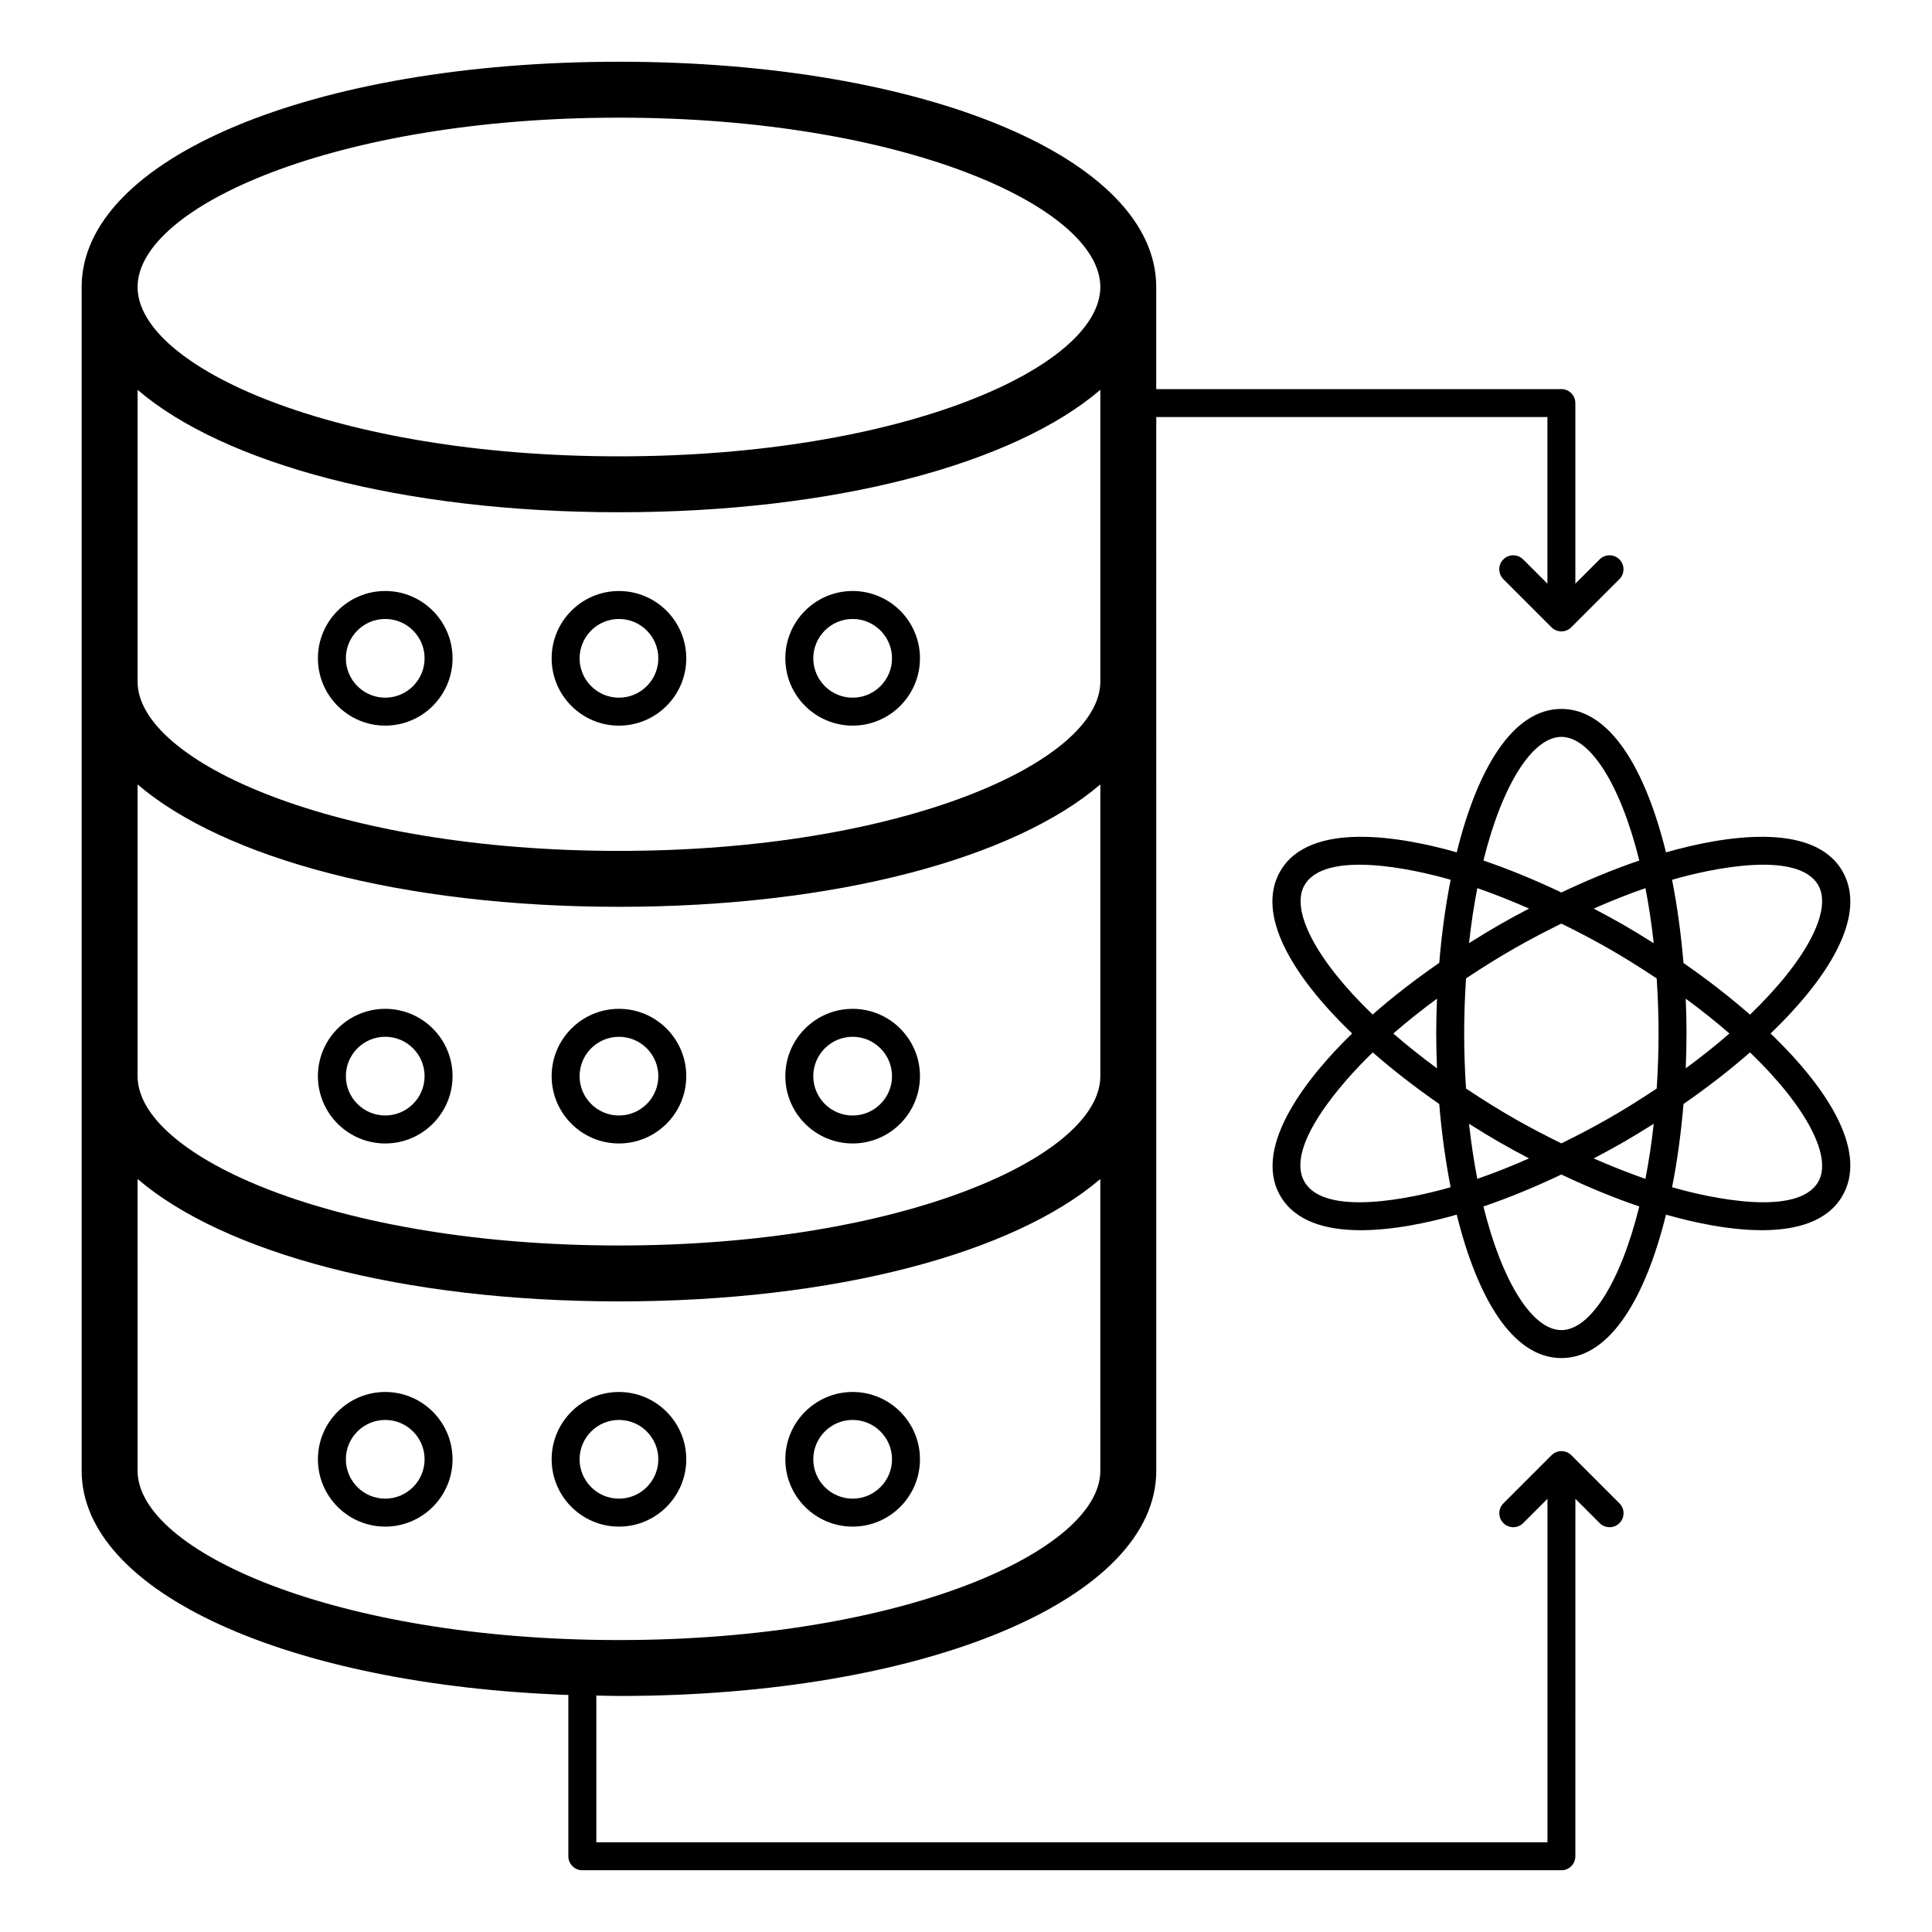 <?xml version="1.0" encoding="UTF-8"?>
<!-- Uploaded to: SVG Repo, www.svgrepo.com, Generator: SVG Repo Mixer Tools -->
<svg fill="#000000" width="800px" height="800px" version="1.1" viewBox="144 144 512 512" xmlns="http://www.w3.org/2000/svg">
 <g>
  <path d="m632.27 374.88c-7.746-13.414-31.934-9.23-46.766-5-5.406-21.895-14.754-38.008-27.727-38.008s-22.32 16.113-27.727 38.008c-14.84-4.234-39.023-8.41-46.766 5-6.484 11.234 2.793 27.383 19.043 43.004-11.078 10.73-26.723 29.711-19.043 43.012 7.742 13.406 31.883 9.246 46.766 5 5.406 21.891 14.754 38.008 27.727 38.008s22.32-16.117 27.727-38.008c14.84 4.234 39.023 8.41 46.766-5 6.484-11.234-2.793-27.383-19.047-43.008 16.254-15.625 25.535-31.773 19.047-43.008zm-74.492-35.598c7.535 0 15.598 12.375 20.656 32.766-6.66 2.258-13.613 5.133-20.656 8.465-7.043-3.336-13.992-6.211-20.656-8.465 5.059-20.391 13.121-32.766 20.656-32.766zm25.266 93.191c-9.277 6.188-16.531 10.234-25.266 14.535-8.676-4.269-15.934-8.312-25.266-14.535-0.645-9.965-0.664-18.902 0-29.184 9.438-6.293 16.879-10.398 25.266-14.527 8.703 4.281 15.961 8.328 25.266 14.535 0.676 10.445 0.637 19.379 0 29.176zm7.695-23.816c4.195 3.082 8.066 6.172 11.582 9.23-3.512 3.059-7.383 6.148-11.582 9.23 0.273-6.82 0.277-11.633 0-18.461zm-8.488 33.156c-0.566 5.156-1.309 10.039-2.195 14.598-4.453-1.535-9.055-3.383-13.711-5.418 5.797-3.051 9.68-5.234 15.906-9.18zm-33.039 9.18c-4.652 2.035-9.258 3.883-13.711 5.418-0.887-4.559-1.625-9.441-2.195-14.598 6.188 3.914 10.023 6.082 15.906 9.18zm-24.391-23.875c-4.191-3.078-8.062-6.168-11.574-9.223 3.582-3.121 7.453-6.211 11.574-9.234-0.277 6.82-0.277 11.633 0 18.457zm8.488-33.176c0.566-5.152 1.305-10.027 2.195-14.578 4.453 1.531 9.055 3.383 13.711 5.418-5.559 2.922-9.582 5.172-15.906 9.16zm33.039-9.16c4.652-2.035 9.258-3.883 13.711-5.418 0.887 4.559 1.629 9.438 2.195 14.598-6.215-3.938-10.07-6.106-15.906-9.18zm-76.645-6.199c5.387-9.324 28.395-4.43 38.734-1.434-1.383 7.004-2.391 14.426-3.019 22.016-6.406 4.426-12.34 9.027-17.656 13.699-15.137-14.574-21.828-27.75-18.059-34.281zm0 78.609c-5.316-9.207 9.98-26.492 18.09-34.297 5.394 4.719 11.34 9.32 17.621 13.676 0.633 7.602 1.641 15.035 3.023 22.051-10.293 2.988-33.344 7.906-38.734-1.43zm68.074 39.301c-7.535 0-15.598-12.375-20.656-32.766 6.66-2.258 13.613-5.133 20.656-8.465 7.043 3.336 13.992 6.211 20.656 8.465-5.059 20.391-13.121 32.766-20.656 32.766zm68.078-39.301c-5.383 9.316-28.352 4.441-38.734 1.434 1.387-7.016 2.394-14.449 3.023-22.051 6.285-4.359 12.234-8.965 17.629-13.684 15.152 14.586 21.852 27.77 18.082 34.301zm-35.715-57.988c-0.633-7.602-1.641-15.035-3.023-22.051 10.383-3.012 33.355-7.887 38.734 1.434 3.769 6.531-2.93 19.719-18.082 34.305-5.394-4.723-11.344-9.328-17.629-13.688z"/>
  <path d="m308.03 160.36c-81.176 0-142.39 25.66-142.39 59.691v313.71c0 32.129 54.578 56.766 128.98 59.426v42.746c0 2.047 1.66 3.703 3.703 3.703h259.46c2.047 0 3.703-1.656 3.703-3.703l0.008-94.73 6.438 6.438c1.445 1.445 3.793 1.445 5.238 0 1.445-1.445 1.445-3.793 0-5.238l-12.758-12.758c-1.445-1.445-3.793-1.445-5.238 0l-12.758 12.758c-1.445 1.445-1.445 3.793 0 5.238 1.445 1.445 3.793 1.445 5.238 0l6.438-6.438v91.027h-252.06v-38.898c2.008 0.031 3.965 0.117 6 0.117 81.176 0 142.39-25.66 142.39-59.691l-0.004-279.23h103.66v44.152l-6.438-6.438c-1.445-1.445-3.793-1.445-5.238 0-1.445 1.445-1.445 3.793 0 5.238l12.758 12.758c1.445 1.449 3.805 1.445 5.242 0l12.758-12.758c1.445-1.445 1.445-3.793 0-5.238-1.445-1.445-3.793-1.445-5.238 0l-6.438 6.438v-47.859c0-2.047-1.66-3.703-3.703-3.703l-107.37 0.004v-27.07c0-34.031-61.211-59.691-142.39-59.691zm127.57 268.83c0 21.227-52.391 44.875-127.57 44.875-75.18 0-127.57-23.648-127.57-44.875v-77.309c22.844 19.559 70.148 32.434 127.57 32.434 57.422 0 104.73-12.875 127.57-32.434zm0-104.57c0 21.227-52.391 44.875-127.57 44.875-75.18 0-127.57-23.652-127.57-44.875v-77.309c22.844 19.562 70.148 32.438 127.57 32.438 57.422 0 104.73-12.875 127.57-32.438zm-127.57-149.44c75.18 0 127.57 23.648 127.57 44.875 0 21.227-52.391 44.879-127.57 44.879-75.18-0.004-127.57-23.656-127.57-44.883 0-21.223 52.395-44.871 127.57-44.871zm0 403.45c-75.18 0-127.57-23.648-127.57-44.875l-0.004-77.309c22.844 19.559 70.148 32.434 127.57 32.434 57.422 0 104.73-12.875 127.57-32.434l0.004 77.309c0 21.227-52.391 44.875-127.57 44.875z"/>
  <path d="m246.09 300.62c-9.836 0-17.84 8.004-17.84 17.836 0 9.84 8.004 17.844 17.84 17.844s17.84-8.004 17.84-17.844c0-9.832-8.004-17.836-17.84-17.836zm0 28.27c-5.75 0-10.43-4.68-10.43-10.434 0-5.75 4.68-10.426 10.43-10.426s10.43 4.676 10.43 10.426-4.68 10.434-10.43 10.434z"/>
  <path d="m290.19 318.46c0 9.84 8.004 17.844 17.84 17.844 9.836 0 17.84-8.004 17.84-17.844 0-9.832-8.004-17.836-17.84-17.836-9.836 0-17.84 8.004-17.84 17.836zm28.27 0c0 5.754-4.68 10.434-10.43 10.434s-10.43-4.68-10.43-10.434c0-5.75 4.68-10.426 10.43-10.426s10.43 4.676 10.43 10.426z"/>
  <path d="m369.96 336.3c9.836 0 17.84-8.004 17.84-17.844 0-9.832-8.004-17.836-17.84-17.836-9.836 0-17.84 8.004-17.84 17.836 0.004 9.844 8.004 17.844 17.84 17.844zm0-28.266c5.75 0 10.43 4.676 10.43 10.426 0 5.754-4.68 10.434-10.43 10.434s-10.43-4.68-10.43-10.434c0-5.75 4.68-10.426 10.43-10.426z"/>
  <path d="m246.09 411.35c-9.836 0-17.84 8.004-17.84 17.84 0 9.836 8.004 17.84 17.84 17.84s17.84-8.004 17.84-17.84c0-9.84-8.004-17.84-17.84-17.84zm0 28.266c-5.75 0-10.43-4.676-10.43-10.43s4.68-10.43 10.43-10.43 10.43 4.676 10.43 10.43-4.68 10.43-10.43 10.43z"/>
  <path d="m290.19 429.19c0 9.836 8.004 17.84 17.84 17.84 9.836 0 17.84-8.004 17.84-17.84s-8.004-17.84-17.84-17.84c-9.836 0.004-17.84 8.004-17.84 17.84zm28.27 0c0 5.754-4.68 10.43-10.43 10.43s-10.43-4.676-10.43-10.43 4.68-10.43 10.43-10.43 10.43 4.68 10.43 10.43z"/>
  <path d="m369.96 447.03c9.836 0 17.84-8.004 17.84-17.84s-8.004-17.84-17.84-17.84c-9.836 0-17.84 8.004-17.84 17.84 0.004 9.84 8.004 17.84 17.84 17.84zm0-28.27c5.75 0 10.43 4.676 10.43 10.43s-4.68 10.43-10.43 10.43-10.43-4.676-10.43-10.43c0-5.75 4.68-10.43 10.43-10.43z"/>
  <path d="m246.09 512.89c-9.836 0-17.84 8.004-17.84 17.84 0 9.836 8.004 17.84 17.84 17.84s17.84-8.004 17.84-17.84c0-9.836-8.004-17.84-17.84-17.84zm0 28.27c-5.75 0-10.43-4.676-10.43-10.43 0-5.754 4.68-10.43 10.43-10.43s10.43 4.676 10.43 10.43c0 5.75-4.68 10.43-10.43 10.43z"/>
  <path d="m308.03 512.89c-9.836 0-17.84 8.004-17.84 17.84 0 9.836 8.004 17.84 17.84 17.84 9.836 0 17.84-8.004 17.84-17.84-0.004-9.836-8.004-17.84-17.84-17.84zm0 28.27c-5.75 0-10.43-4.676-10.43-10.43 0-5.754 4.68-10.43 10.43-10.43s10.43 4.676 10.43 10.43c0 5.75-4.68 10.43-10.43 10.43z"/>
  <path d="m369.96 512.89c-9.836 0-17.84 8.004-17.84 17.84 0 9.836 8.004 17.84 17.84 17.84 9.836 0 17.84-8.004 17.84-17.84 0-9.836-8-17.84-17.84-17.84zm0 28.27c-5.75 0-10.43-4.676-10.43-10.43 0-5.754 4.68-10.43 10.43-10.43s10.43 4.676 10.43 10.43c0 5.75-4.676 10.43-10.43 10.43z"/>
 </g>
</svg>